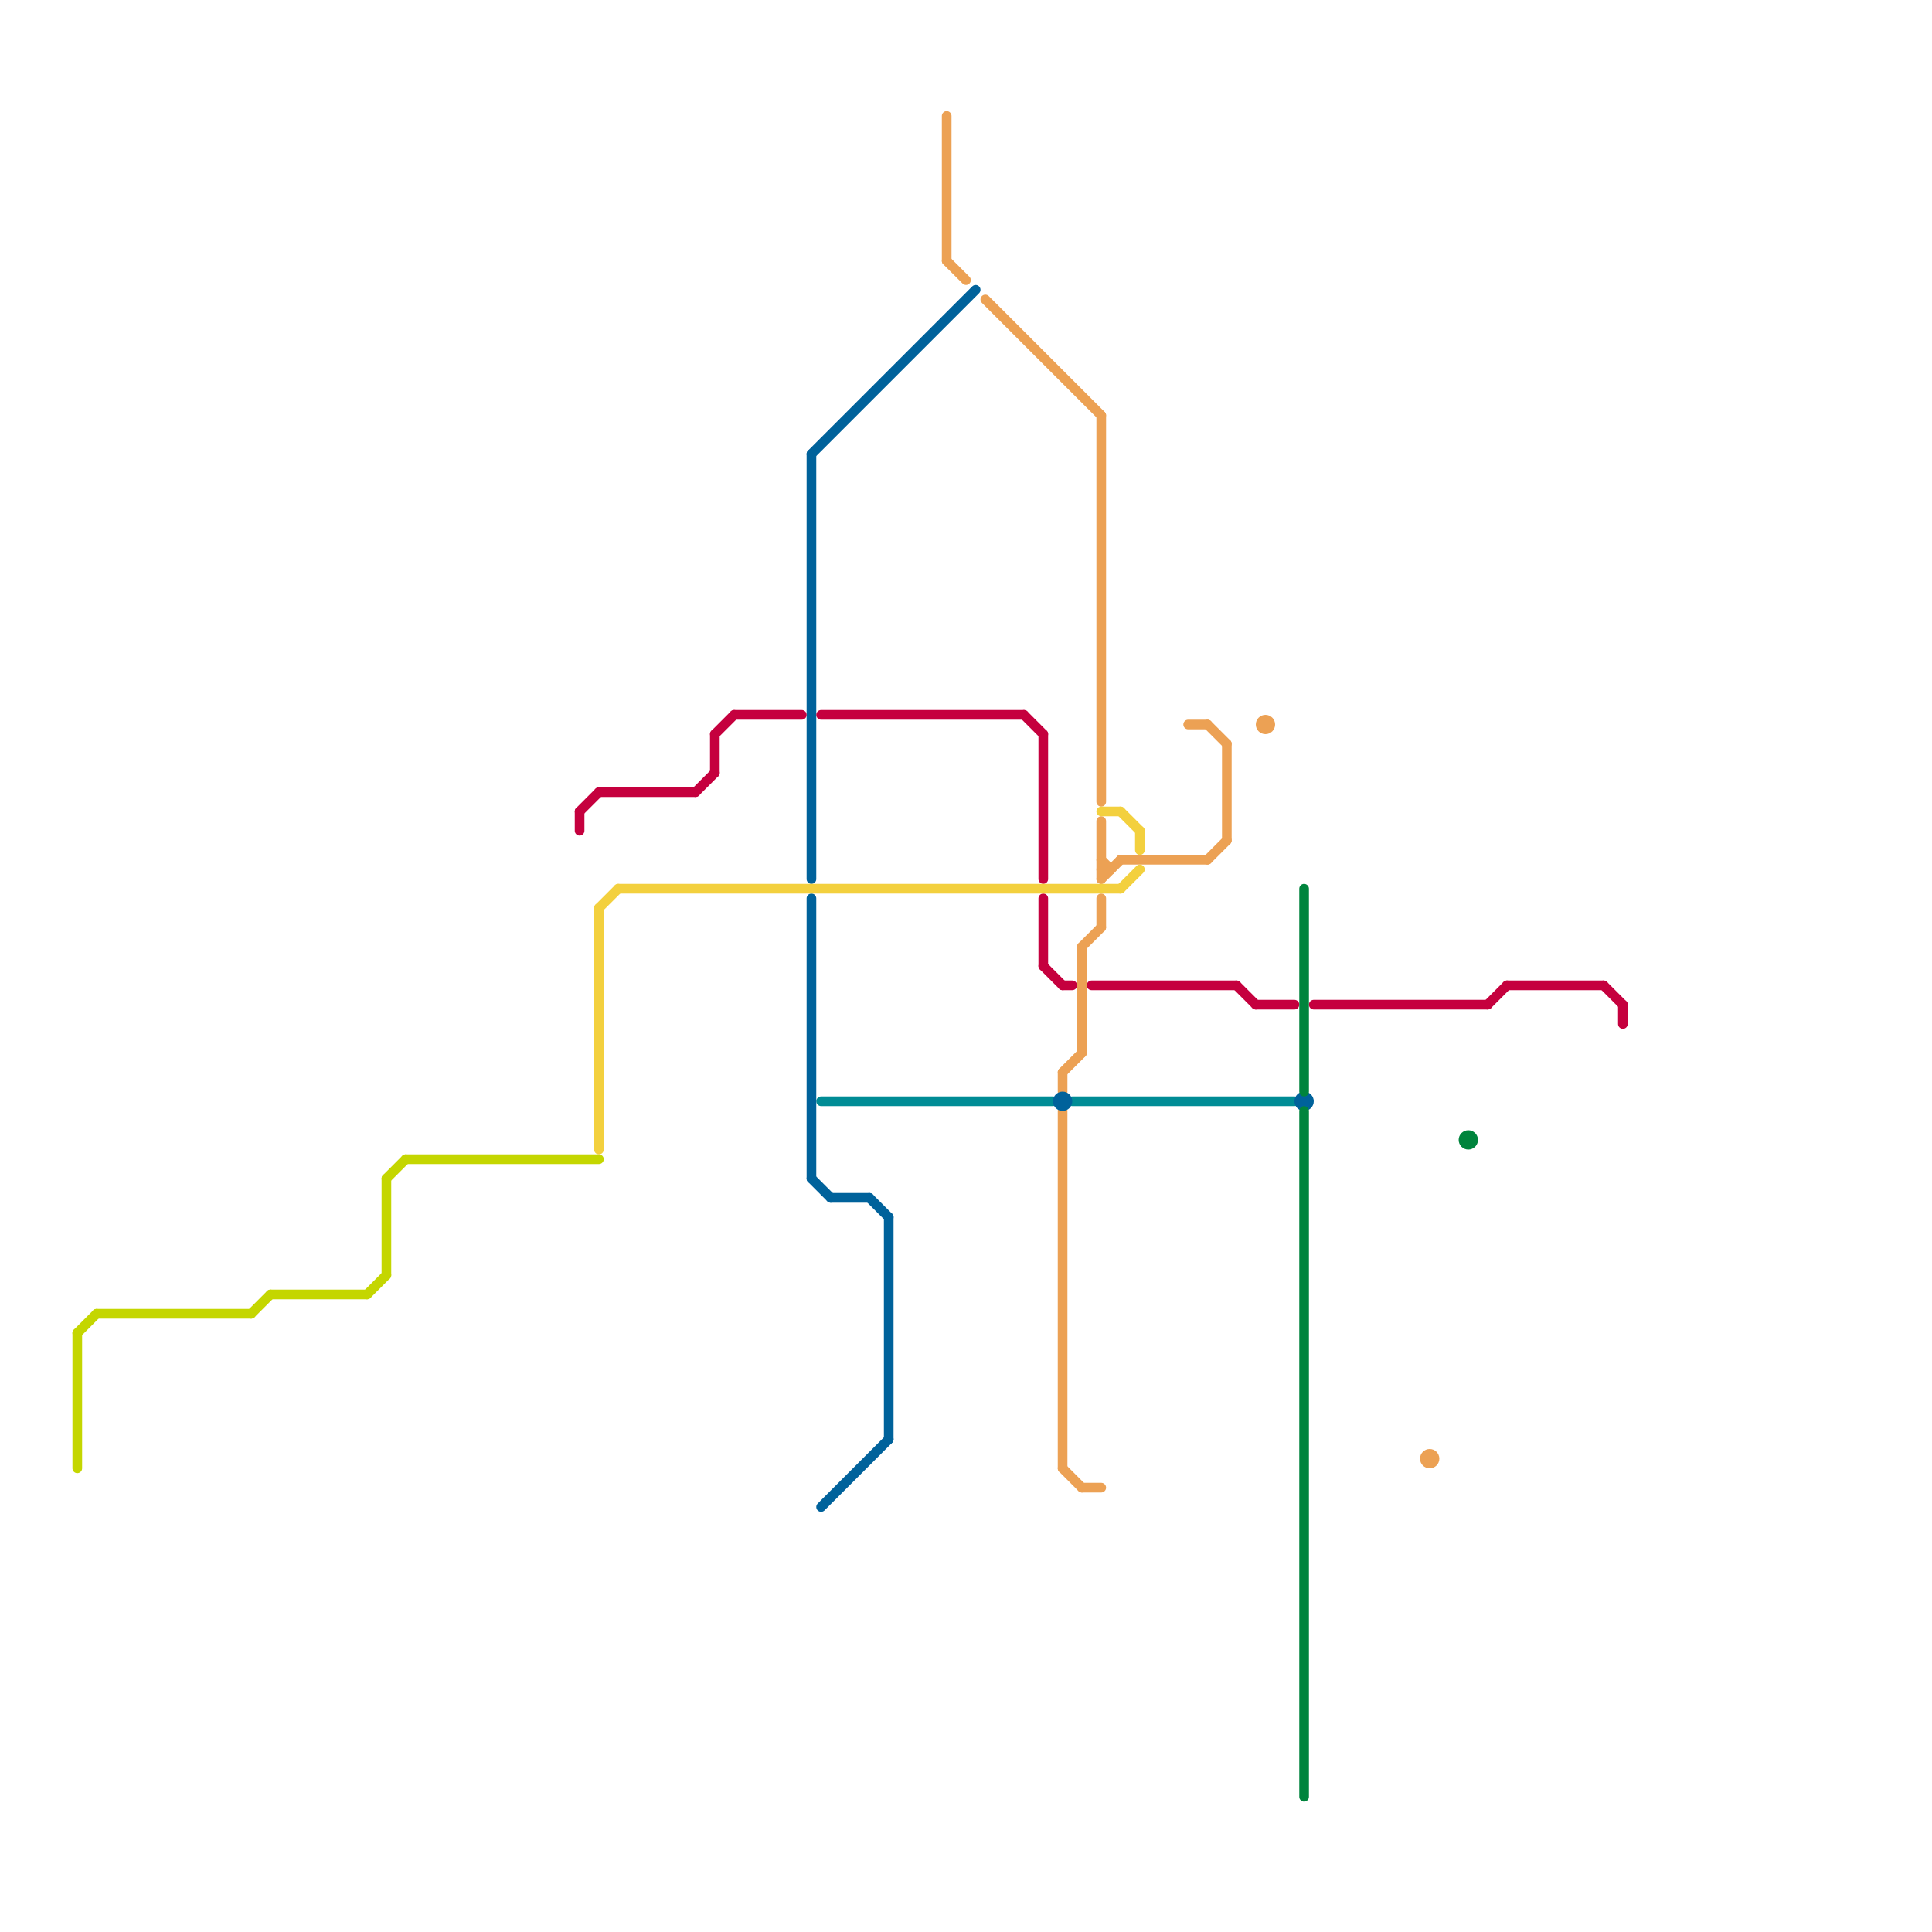
<svg version="1.1" xmlns="http://www.w3.org/2000/svg" viewBox="0 0 200 200">
<style>text { font: 1px Helvetica; font-weight: 600; white-space: pre; dominant-baseline: central; } line { stroke-width: 1; fill: none; stroke-linecap: round; stroke-linejoin: round; } .c0 { stroke: #c4d600 } .c1 { stroke: #008c95 } .c2 { stroke: #eca154 } .c3 { stroke: #00629b } .c4 { stroke: #c5003e } .c5 { stroke: #f3d03e } .c6 { stroke: #00843d }</style><defs><g id="wm-xf"><circle r="1.2" fill="#000"/><circle r="0.9" fill="#fff"/><circle r="0.6" fill="#000"/><circle r="0.3" fill="#fff"/></g><g id="wm"><circle r="0.6" fill="#000"/><circle r="0.3" fill="#fff"/></g></defs><line class="c0" x1="40" y1="122" x2="40" y2="132"/><line class="c0" x1="42" y1="120" x2="62" y2="120"/><line class="c0" x1="26" y1="136" x2="28" y2="134"/><line class="c0" x1="28" y1="134" x2="38" y2="134"/><line class="c0" x1="10" y1="136" x2="26" y2="136"/><line class="c0" x1="8" y1="138" x2="8" y2="152"/><line class="c0" x1="40" y1="122" x2="42" y2="120"/><line class="c0" x1="38" y1="134" x2="40" y2="132"/><line class="c0" x1="8" y1="138" x2="10" y2="136"/><line class="c1" x1="85" y1="114" x2="109" y2="114"/><line class="c1" x1="111" y1="114" x2="134" y2="114"/><line class="c2" x1="114" y1="89" x2="115" y2="90"/><line class="c2" x1="98" y1="27" x2="100" y2="29"/><line class="c2" x1="110" y1="111" x2="110" y2="113"/><line class="c2" x1="127" y1="77" x2="127" y2="87"/><line class="c2" x1="110" y1="115" x2="110" y2="152"/><line class="c2" x1="102" y1="31" x2="114" y2="43"/><line class="c2" x1="123" y1="75" x2="125" y2="75"/><line class="c2" x1="112" y1="98" x2="112" y2="109"/><line class="c2" x1="125" y1="75" x2="127" y2="77"/><line class="c2" x1="114" y1="85" x2="114" y2="91"/><line class="c2" x1="114" y1="93" x2="114" y2="96"/><line class="c2" x1="110" y1="111" x2="112" y2="109"/><line class="c2" x1="114" y1="91" x2="116" y2="89"/><line class="c2" x1="98" y1="12" x2="98" y2="27"/><line class="c2" x1="114" y1="90" x2="115" y2="90"/><line class="c2" x1="112" y1="98" x2="114" y2="96"/><line class="c2" x1="114" y1="43" x2="114" y2="83"/><line class="c2" x1="125" y1="89" x2="127" y2="87"/><line class="c2" x1="112" y1="154" x2="114" y2="154"/><line class="c2" x1="110" y1="152" x2="112" y2="154"/><line class="c2" x1="116" y1="89" x2="125" y2="89"/><circle cx="148" cy="151" r="1" fill="#eca154" /><circle cx="131" cy="75" r="1" fill="#eca154" /><line class="c3" x1="84" y1="122" x2="86" y2="124"/><line class="c3" x1="84" y1="47" x2="84" y2="91"/><line class="c3" x1="92" y1="126" x2="92" y2="149"/><line class="c3" x1="85" y1="156" x2="92" y2="149"/><line class="c3" x1="90" y1="124" x2="92" y2="126"/><line class="c3" x1="84" y1="93" x2="84" y2="122"/><line class="c3" x1="84" y1="47" x2="101" y2="30"/><line class="c3" x1="86" y1="124" x2="90" y2="124"/><circle cx="110" cy="114" r="1" fill="#00629b" /><circle cx="135" cy="114" r="1" fill="#00629b" /><line class="c4" x1="60" y1="84" x2="60" y2="86"/><line class="c4" x1="108" y1="76" x2="108" y2="91"/><line class="c4" x1="130" y1="104" x2="134" y2="104"/><line class="c4" x1="110" y1="102" x2="111" y2="102"/><line class="c4" x1="168" y1="104" x2="168" y2="106"/><line class="c4" x1="128" y1="102" x2="130" y2="104"/><line class="c4" x1="156" y1="102" x2="166" y2="102"/><line class="c4" x1="72" y1="82" x2="74" y2="80"/><line class="c4" x1="106" y1="74" x2="108" y2="76"/><line class="c4" x1="113" y1="102" x2="128" y2="102"/><line class="c4" x1="154" y1="104" x2="156" y2="102"/><line class="c4" x1="60" y1="84" x2="62" y2="82"/><line class="c4" x1="74" y1="76" x2="74" y2="80"/><line class="c4" x1="136" y1="104" x2="154" y2="104"/><line class="c4" x1="74" y1="76" x2="76" y2="74"/><line class="c4" x1="108" y1="100" x2="110" y2="102"/><line class="c4" x1="166" y1="102" x2="168" y2="104"/><line class="c4" x1="108" y1="93" x2="108" y2="100"/><line class="c4" x1="62" y1="82" x2="72" y2="82"/><line class="c4" x1="76" y1="74" x2="83" y2="74"/><line class="c4" x1="85" y1="74" x2="106" y2="74"/><line class="c5" x1="116" y1="92" x2="118" y2="90"/><line class="c5" x1="62" y1="94" x2="62" y2="119"/><line class="c5" x1="114" y1="84" x2="116" y2="84"/><line class="c5" x1="118" y1="86" x2="118" y2="88"/><line class="c5" x1="116" y1="84" x2="118" y2="86"/><line class="c5" x1="64" y1="92" x2="116" y2="92"/><line class="c5" x1="62" y1="94" x2="64" y2="92"/><line class="c6" x1="135" y1="92" x2="135" y2="113"/><line class="c6" x1="135" y1="115" x2="135" y2="186"/><circle cx="152" cy="118" r="1" fill="#00843d" />
</svg>
